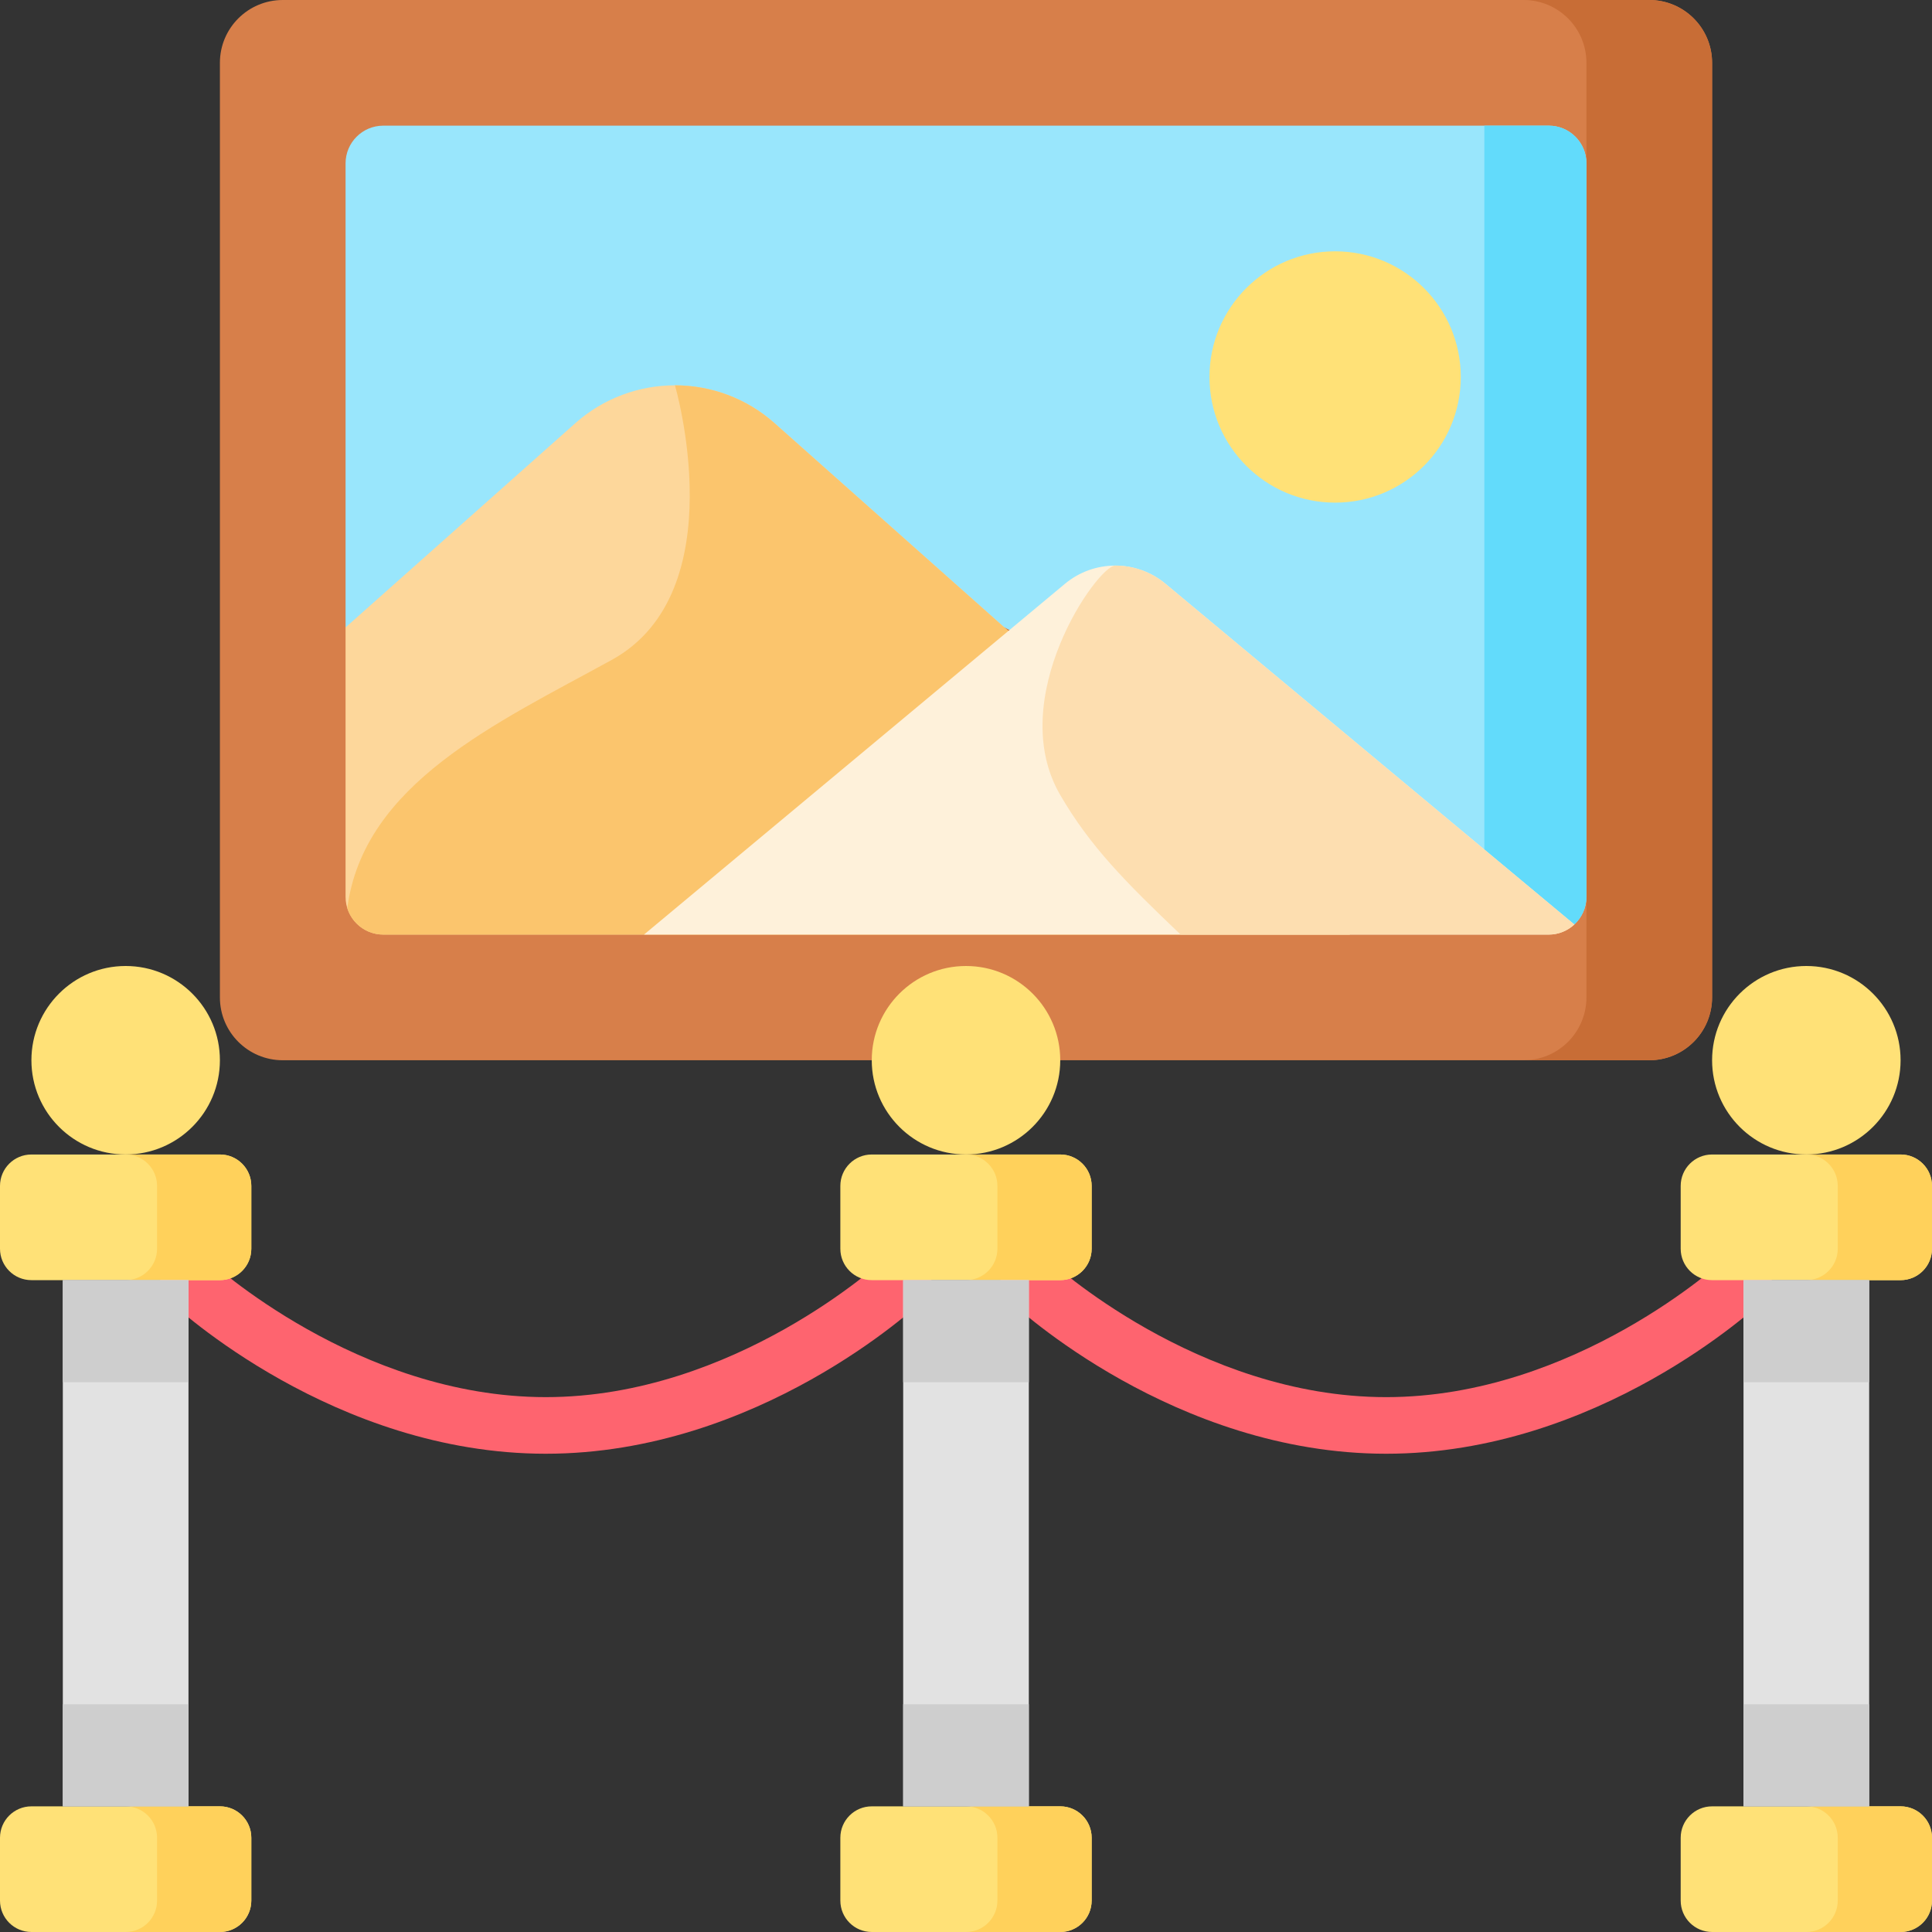 <svg id="Capa_1" enable-background="new 0 0 512 512" height="512" viewBox="0 0 512 512" width="512" xmlns="http://www.w3.org/2000/svg"><rect x="0" y="0" width="512" height="512" fill="#333333" stroke="none"/><g><g><path d="m367.35 385.256c-56.111 0-98.08-38.887-99.839-40.542-3.017-2.839-3.161-7.585-.322-10.602 2.839-3.018 7.587-3.159 10.602-.322.383.358 39.521 36.466 89.56 36.466s89.177-36.107 89.566-36.472c3.021-2.829 7.765-2.679 10.598.338 2.832 3.017 2.688 7.756-.325 10.592-1.76 1.655-43.729 40.542-99.84 40.542z" fill="#fe646f"/></g><g><path d="m144.65 385.256c-56.111 0-98.08-38.887-99.839-40.542-3.017-2.839-3.161-7.585-.322-10.602 2.838-3.016 7.583-3.16 10.598-.326.55.512 39.628 36.469 89.563 36.469 50.039 0 89.177-36.107 89.566-36.472 3.021-2.829 7.765-2.679 10.598.338 2.832 3.017 2.688 7.756-.325 10.592-1.759 1.656-43.727 40.543-99.839 40.543z" fill="#fe646f"/></g><g><path d="m437.073 280.976h-362.146c-9.196 0-16.65-7.455-16.65-16.65v-247.676c-.001-9.195 7.454-16.65 16.65-16.65h362.146c9.196 0 16.65 7.455 16.65 16.65v247.675c.001 9.196-7.454 16.651-16.65 16.651z" fill="#d77f4a"/></g><g><path d="m437.073 0h-33.301c9.196 0 16.65 7.455 16.65 16.65v247.675c0 9.196-7.455 16.65-16.65 16.65h33.301c9.196 0 16.65-7.455 16.65-16.65v-247.675c.001-9.195-7.454-16.65-16.65-16.65z" fill="#c86d36"/></g><g><path d="m410.423 33.301h-308.846c-5.523 0-10 4.477-10 10v122.972h174.625l151.012 78.727c1.969-1.826 3.209-4.428 3.209-7.326v-194.373c0-5.523-4.477-10-10-10z" fill="#99e6fc"/></g><g><path d="m410.423 33.301h-17.057v199.267l23.848 12.432c1.969-1.826 3.209-4.428 3.209-7.326v-194.373c0-5.523-4.477-10-10-10z" fill="#62dbfb"/></g><g><path d="m152.461 112.154-60.884 54.119v71.402c0 5.523 4.477 10 10 10h256.159l-152.461-135.521c-15.06-13.386-37.754-13.386-52.814 0z" fill="#fdd79b"/></g><g><path d="m178.868 102.114s16.048 54.762-16.768 72.78c-30.717 16.866-65.713 32.784-70.066 65.773 1.272 4.061 5.063 7.007 9.543 7.007h256.159l-152.461-135.52c-7.53-6.693-16.968-10.04-26.407-10.04z" fill="#fbc56d"/></g><g><path d="m308.869 154.713c-7.719-6.432-18.93-6.432-26.648 0l-111.554 92.962h239.756c2.625 0 5.007-1.02 6.791-2.674z" fill="#fef1da"/></g><g><path d="m308.869 154.713c-3.859-3.216-8.592-4.824-13.324-4.824s-29.425 35.259-14.569 60.799c7.889 13.563 17.145 22.932 31.9 36.986h97.547c2.625 0 5.007-1.02 6.791-2.674z" fill="#fddeb0"/></g><g><g><path d="m503.675 339.252h-49.951c-4.598 0-8.325-3.727-8.325-8.325v-16.65c0-4.598 3.727-8.325 8.325-8.325h49.951c4.598 0 8.325 3.727 8.325 8.325v16.65c0 4.598-3.727 8.325-8.325 8.325z" fill="#ffe177"/></g><g><path d="m503.675 305.951h-24.976c4.598 0 8.325 3.727 8.325 8.325v16.65c0 4.598-3.727 8.325-8.325 8.325h24.976c4.598 0 8.325-3.727 8.325-8.325v-16.65c0-4.597-3.727-8.325-8.325-8.325z" fill="#ffd15b"/></g><g><path d="m503.675 512h-49.951c-4.598 0-8.325-3.727-8.325-8.325v-16.65c0-4.598 3.727-8.325 8.325-8.325h49.951c4.598 0 8.325 3.727 8.325 8.325v16.65c0 4.598-3.727 8.325-8.325 8.325z" fill="#ffe177"/></g><g><path d="m503.675 478.699h-24.976c4.598 0 8.325 3.727 8.325 8.325v16.65c0 4.598-3.727 8.325-8.325 8.325h24.976c4.598 0 8.325-3.727 8.325-8.325v-16.65c0-4.597-3.727-8.325-8.325-8.325z" fill="#ffd15b"/></g><g><path d="m462.049 339.252h33.301v139.447h-33.301z" fill="#e2e2e2"/></g><g><path d="m462.049 451.642h33.301v27.057h-33.301z" fill="#cecece"/></g><g><path d="m462.049 339.252h33.301v27.057h-33.301z" fill="#cecece"/></g><g><circle cx="478.699" cy="280.976" fill="#ffe177" r="24.976"/></g></g><g><g><path d="m280.976 339.252h-49.951c-4.598 0-8.325-3.727-8.325-8.325v-16.65c0-4.598 3.727-8.325 8.325-8.325h49.951c4.598 0 8.325 3.727 8.325 8.325v16.65c0 4.598-3.728 8.325-8.325 8.325z" fill="#ffe177"/></g><g><path d="m280.976 305.951h-24.976c4.598 0 8.325 3.727 8.325 8.325v16.65c0 4.598-3.727 8.325-8.325 8.325h24.976c4.598 0 8.325-3.727 8.325-8.325v-16.65c0-4.597-3.728-8.325-8.325-8.325z" fill="#ffd15b"/></g><g><path d="m280.976 512h-49.951c-4.598 0-8.325-3.727-8.325-8.325v-16.65c0-4.598 3.727-8.325 8.325-8.325h49.951c4.598 0 8.325 3.727 8.325 8.325v16.65c0 4.598-3.728 8.325-8.325 8.325z" fill="#ffe177"/></g><g><path d="m280.976 478.699h-24.976c4.598 0 8.325 3.727 8.325 8.325v16.65c0 4.598-3.727 8.325-8.325 8.325h24.976c4.598 0 8.325-3.727 8.325-8.325v-16.65c0-4.597-3.728-8.325-8.325-8.325z" fill="#ffd15b"/></g><g><path d="m239.35 339.252h33.301v139.447h-33.301z" fill="#e2e2e2"/></g><g><path d="m239.35 451.642h33.301v27.057h-33.301z" fill="#cecece"/></g><g><path d="m239.35 339.252h33.301v27.057h-33.301z" fill="#cecece"/></g><g><circle cx="256" cy="280.976" fill="#ffe177" r="24.976"/></g></g><g><g><path d="m58.276 339.252h-49.951c-4.598 0-8.325-3.727-8.325-8.325v-16.65c0-4.598 3.727-8.325 8.325-8.325h49.951c4.598 0 8.325 3.727 8.325 8.325v16.65c.001 4.598-3.727 8.325-8.325 8.325z" fill="#ffe177"/></g><g><path d="m58.276 305.951h-24.975c4.598 0 8.325 3.727 8.325 8.325v16.65c0 4.598-3.727 8.325-8.325 8.325h24.976c4.598 0 8.325-3.727 8.325-8.325v-16.65c0-4.597-3.728-8.325-8.326-8.325z" fill="#ffd15b"/></g><g><path d="m58.276 512h-49.951c-4.598 0-8.325-3.727-8.325-8.325v-16.65c0-4.598 3.727-8.325 8.325-8.325h49.951c4.598 0 8.325 3.727 8.325 8.325v16.65c.001 4.598-3.727 8.325-8.325 8.325z" fill="#ffe177"/></g><g><path d="m58.276 478.699h-24.975c4.598 0 8.325 3.727 8.325 8.325v16.65c0 4.598-3.727 8.325-8.325 8.325h24.976c4.598 0 8.325-3.727 8.325-8.325v-16.65c0-4.597-3.728-8.325-8.326-8.325z" fill="#ffd15b"/></g><g><path d="m16.65 339.252h33.301v139.447h-33.301z" fill="#e2e2e2"/></g><g><path d="m16.65 451.642h33.301v27.057h-33.301z" fill="#cecece"/></g><g><path d="m16.65 339.252h33.301v27.057h-33.301z" fill="#cecece"/></g><g><circle cx="33.301" cy="280.976" fill="#ffe177" r="24.976"/></g></g><g><circle cx="353.821" cy="99.902" fill="#ffe177" r="33.301"/></g></g></svg>